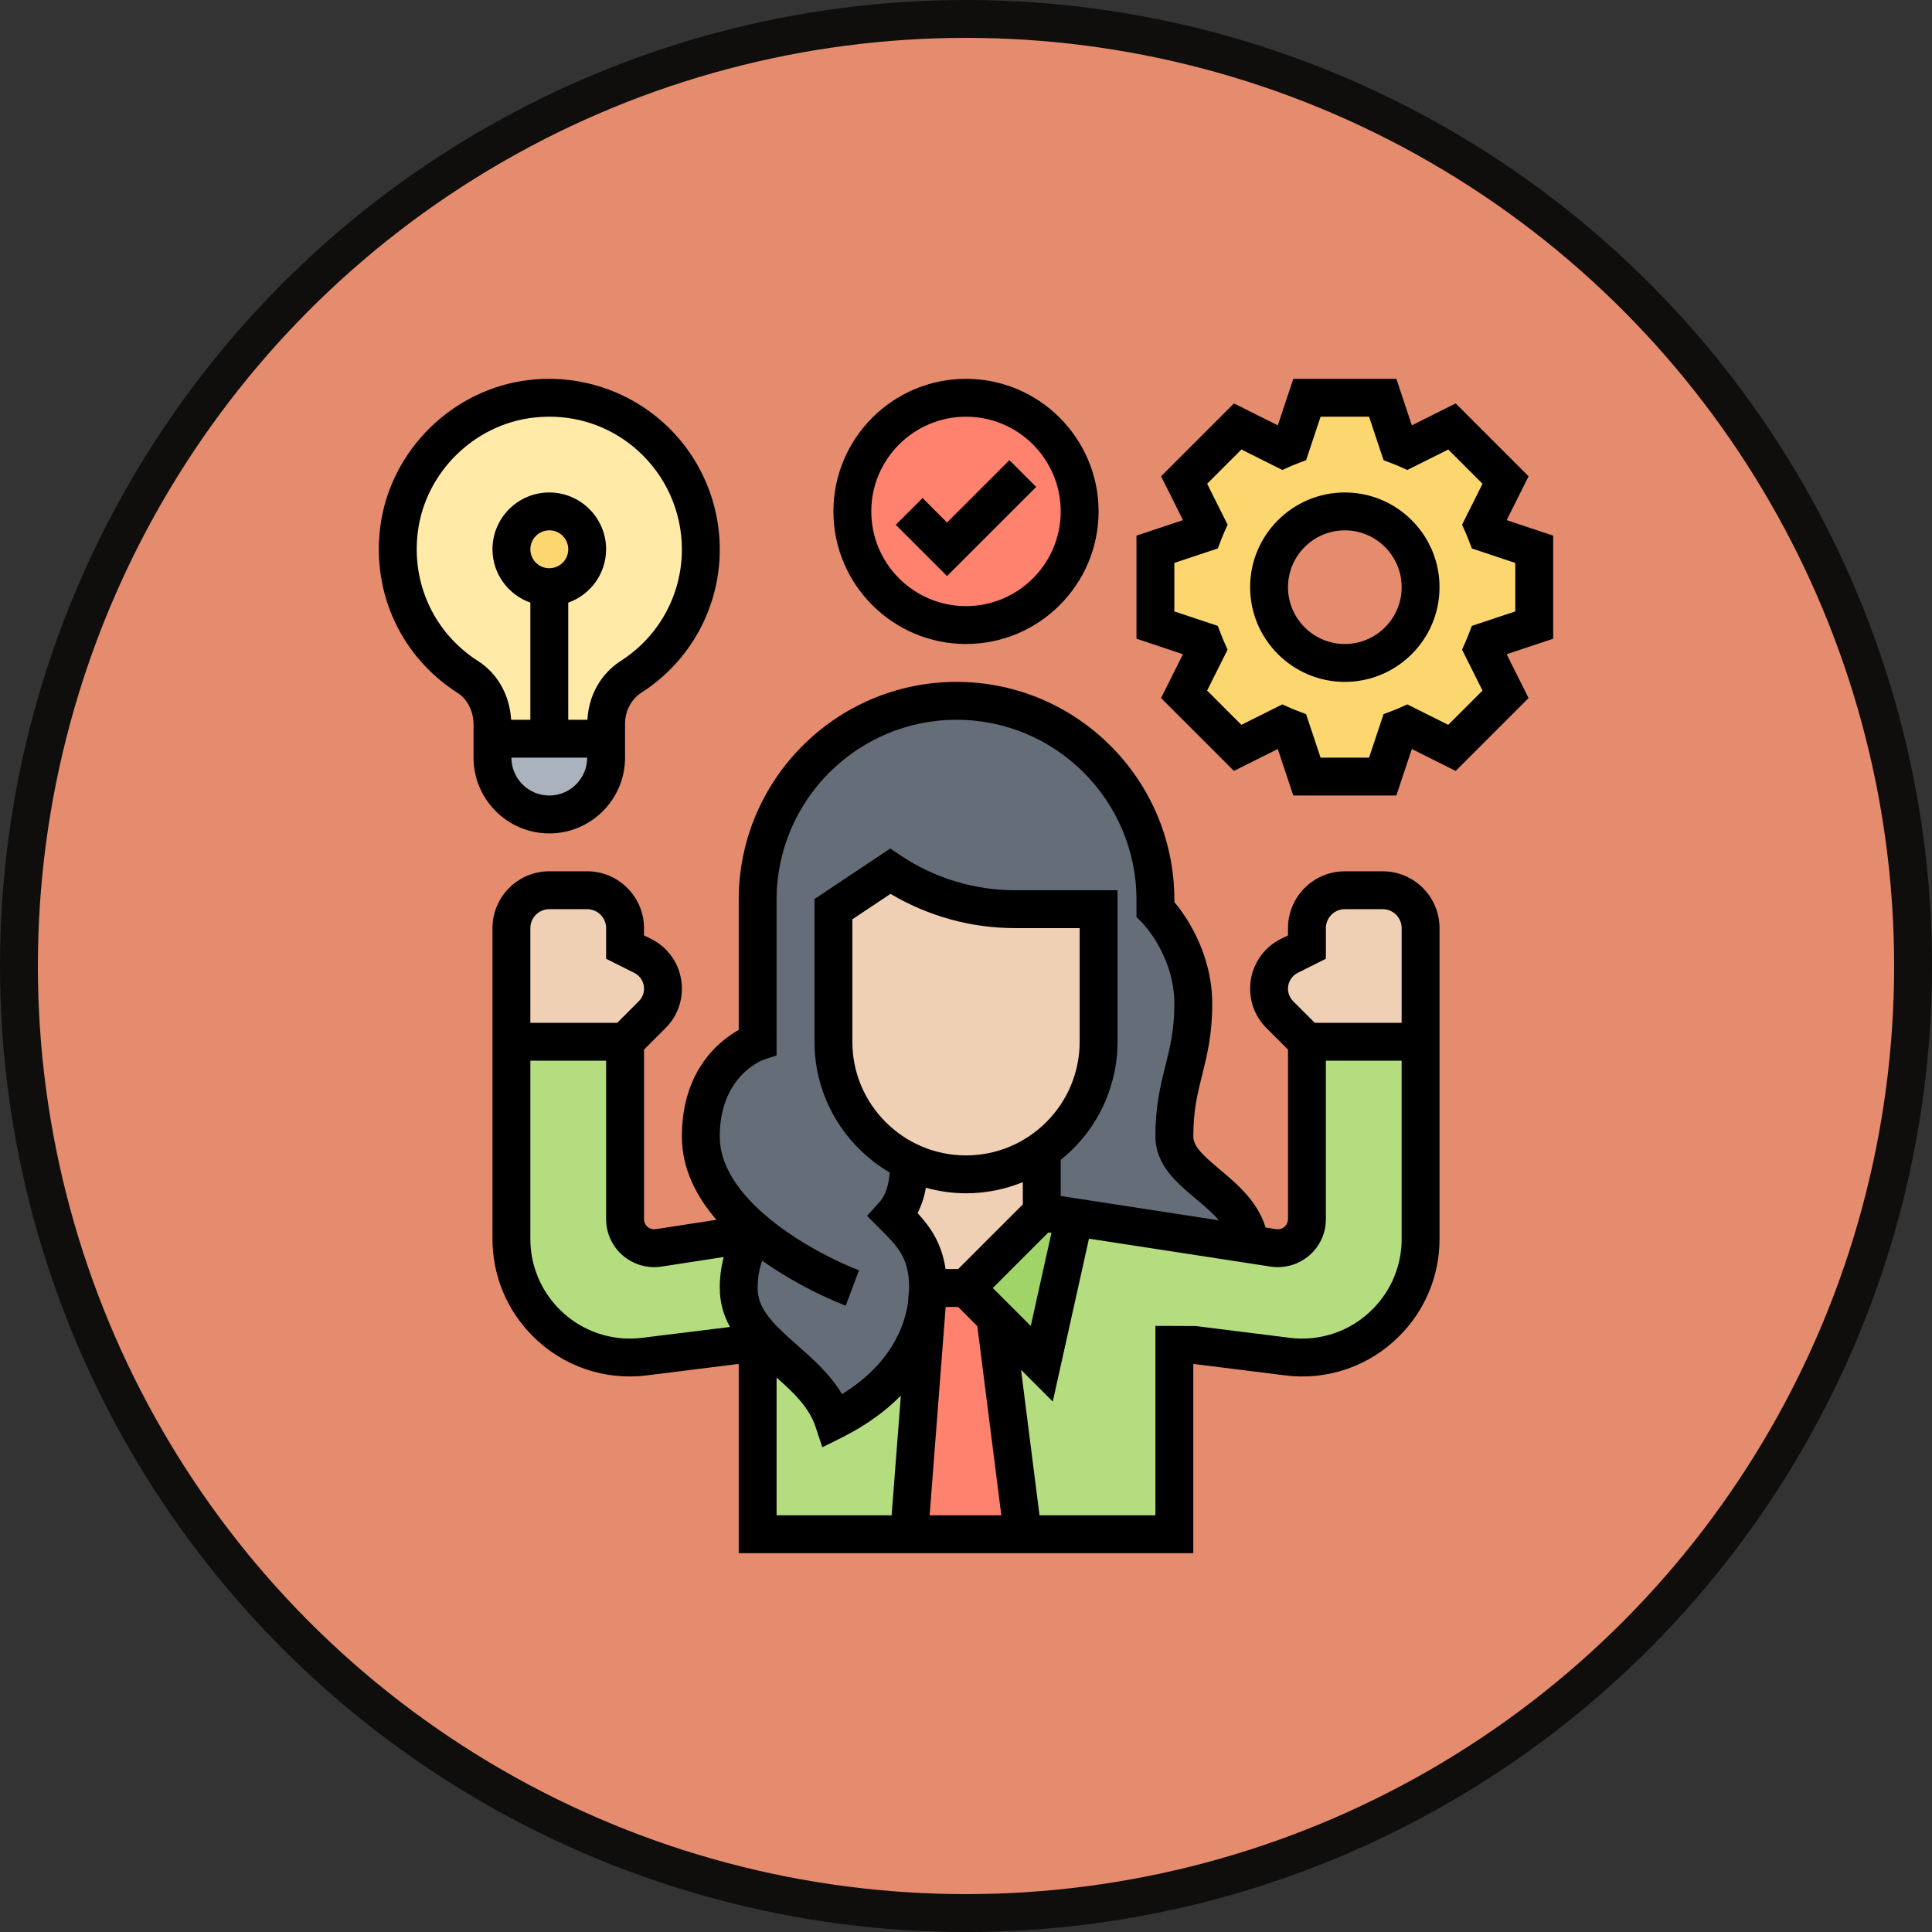 <svg xmlns="http://www.w3.org/2000/svg" width="102" height="102" viewBox="0 0 102 102" fill="none"><rect x="0" y="0" width="102" height="102" fill="#333333" stroke="none"/><circle cx="51" cy="51" r="50" fill="#E68C6E" stroke="#0F0E0D" stroke-width="2"></circle><path d="M52.55 69.55L54 81H48L48.93 68.92C48.98 68.6 49 68.29 49 68H51L52.55 69.55Z" fill="#FF826E"></path><path d="M39.96 70.35C41.21 71.82 43.31 72.94 44 75C47.42 73.29 48.65 70.84 48.93 68.92L48 81H40V71H39.96V70.35ZM39 68C39 68.94 39.39 69.68 39.96 70.35V71H39L34.04 71.62C33.16 71.73 32.266 71.651 31.418 71.389C30.569 71.128 29.787 70.689 29.121 70.101C28.455 69.514 27.922 68.792 27.556 67.984C27.191 67.175 27.001 66.298 27 65.41V55H33V64.36C33 64.77 33.16 65.16 33.45 65.45C33.74 65.74 34.13 65.9 34.53 65.9C34.61 65.9 34.69 65.89 34.77 65.88L39.92 65.09C39.68 65.38 39 66.35 39 68ZM65.99 65.69L67.23 65.88C67.449 65.914 67.673 65.9 67.886 65.839C68.1 65.778 68.297 65.672 68.465 65.527C68.633 65.383 68.768 65.204 68.861 65.002C68.953 64.801 69.001 64.582 69 64.36V55H75V65.41C75 67.07 74.34 68.66 73.17 69.83C71.996 71.006 70.402 71.667 68.74 71.67C68.48 71.67 68.22 71.65 67.96 71.62L63 71H62V81H54L52.55 69.55L55 72L56.72 64.26L65.99 65.69Z" fill="#B4DD7F"></path><path d="M56.72 64.26L55 72L52.55 69.55L51 68L55 64L56.72 64.26Z" fill="#A0D468"></path><path d="M39.94 65.08C38.35 63.77 37 62.05 37 60C37 56 40 55 40 55V47.5C40 44.6 41.18 41.98 43.08 40.08C44.98 38.18 47.6 37 50.5 37C56.3 37 61 41.7 61 47.5V48C61 48 63 50 63 53C63 56 62 57 62 60C62 62.16 65.72 62.94 65.99 65.69L56.72 64.26L55 64V61L54.91 60.81C55.863 60.17 56.644 59.305 57.182 58.292C57.721 57.278 58.002 56.148 58 55V48H53.61C51.25 48 48.96 47.3 47 46L44 48V55C44 56.94 44.78 58.68 46.05 59.95C46.61 60.51 47.27 60.98 48 61.32V61.33C47.99 62.2 47.9 63.35 47.16 64.16C48.16 65.16 49 66 49 68L48.93 68.92C48.65 70.84 47.42 73.29 44 75C43.31 72.94 41.21 71.82 39.96 70.35C39.39 69.68 39 68.94 39 68C39 66.35 39.68 65.38 39.92 65.09H39.95L39.94 65.08Z" fill="#656D78"></path><path d="M35 52.2C35 52.71 34.8 53.2 34.43 53.57L33 55H27V49C27 47.9 27.9 47 29 47H31C32.1 47 33 47.9 33 49V50L33.93 50.46C34.59 50.79 35 51.46 35 52.2ZM75 49V55H69L67.57 53.57C67.39 53.391 67.246 53.177 67.148 52.942C67.051 52.707 67 52.455 67 52.2C67 51.46 67.41 50.79 68.07 50.46L69 50V49C69 47.9 69.9 47 71 47H73C74.1 47 75 47.9 75 49ZM55 61V64L51 68H49C49 66 48.16 65.16 47.16 64.16C47.9 63.35 47.99 62.2 48 61.33V61.32C48.91 61.76 49.92 62 51 62C52.46 62 53.8 61.56 54.91 60.81L55 61Z" fill="#F0D0B4"></path><path d="M58 48V55C58 57.42 56.78 59.55 54.91 60.81C53.756 61.59 52.394 62.004 51 62C49.92 62 48.91 61.76 48 61.32C47.27 60.98 46.61 60.51 46.05 59.95C45.398 59.301 44.882 58.53 44.53 57.68C44.178 56.831 43.998 55.92 44 55V48L47 46C48.96 47.3 51.25 48 53.61 48H58Z" fill="#F0D0B4"></path><path d="M51 33C54.314 33 57 30.314 57 27C57 23.686 54.314 21 51 21C47.687 21 45 23.686 45 27C45 30.314 47.687 33 51 33Z" fill="#FF826E"></path><path d="M32 39V40C32.002 40.594 31.827 41.175 31.497 41.669C31.168 42.163 30.699 42.548 30.151 42.775C29.602 43.002 28.998 43.061 28.416 42.945C27.834 42.828 27.299 42.541 26.88 42.12C26.34 41.58 26 40.83 26 40V39H29H32Z" fill="#AAB2BD"></path><path d="M32 38.21V39H26V38.25C26 37.25 25.54 36.28 24.7 35.74C23.414 34.924 22.389 33.757 21.745 32.376C21.102 30.996 20.868 29.46 21.07 27.95C21.52 24.36 24.47 21.46 28.07 21.05C32.9 20.51 37 24.27 37 29C37 31.83 35.53 34.31 33.32 35.73C32.48 36.27 32 37.21 32 38.21Z" fill="#FFEAA7"></path><path d="M29 31C30.105 31 31 30.105 31 29C31 27.895 30.105 27 29 27C27.896 27 27 27.895 27 29C27 30.105 27.896 31 29 31Z" fill="#FCD770"></path><path d="M81 29V33L78.47 33.84C78.41 33.99 78.36 34.13 78.29 34.27L79.49 36.66L76.66 39.49L74.27 38.29C74.13 38.36 73.99 38.41 73.84 38.47L73 41H69L68.16 38.47C68.01 38.41 67.87 38.36 67.73 38.29L65.34 39.49L62.51 36.66L63.71 34.27C63.64 34.13 63.59 33.99 63.53 33.84L61 33V29L63.53 28.16C63.59 28.01 63.64 27.87 63.71 27.73L62.51 25.34L65.34 22.51L67.73 23.71C67.87 23.64 68.01 23.59 68.16 23.53L69 21H73L73.84 23.53C73.99 23.59 74.13 23.64 74.27 23.71L76.66 22.51L79.49 25.34L78.29 27.73C78.36 27.87 78.41 28.01 78.47 28.16L81 29ZM75 31C75 28.79 73.21 27 71 27C68.79 27 67 28.79 67 31C67 33.21 68.79 35 71 35C73.21 35 75 33.21 75 31Z" fill="#FCD770"></path><path d="M73 46H71C69.346 46 68 47.346 68 49V49.382L67.624 49.57C67.135 49.812 66.724 50.187 66.437 50.651C66.15 51.116 65.999 51.651 66 52.197C66 52.982 66.306 53.719 66.86 54.274L68 55.414V64.364C67.999 64.506 67.943 64.642 67.843 64.743C67.784 64.802 67.711 64.847 67.631 64.873C67.551 64.899 67.466 64.906 67.383 64.894L66.817 64.807C66.4 63.432 65.322 62.517 64.423 61.763C63.538 61.021 63 60.531 63 60C63 58.623 63.229 57.709 63.47 56.743C63.73 55.701 64 54.623 64 53C64 50.327 62.62 48.367 62 47.621V47.5C62 41.159 56.841 36 50.5 36C44.159 36 39 41.159 39 47.5V54.371C37.933 54.976 36 56.549 36 60C36 61.697 36.76 63.166 37.823 64.4L34.619 64.893C34.543 64.905 34.465 64.901 34.39 64.879C34.316 64.858 34.246 64.821 34.188 64.771C34.129 64.721 34.082 64.658 34.05 64.588C34.017 64.517 34.001 64.441 34.001 64.363V55.413L35.141 54.273C35.415 54.001 35.631 53.677 35.779 53.321C35.926 52.965 36.002 52.583 36 52.197C36.002 51.651 35.851 51.116 35.564 50.651C35.277 50.187 34.866 49.812 34.376 49.57L34 49.382V49C34 47.346 32.654 46 31 46H29C27.346 46 26 47.346 26 49V65.406C26 67.345 26.755 69.169 28.127 70.542C28.907 71.327 29.857 71.922 30.904 72.281C31.951 72.64 33.066 72.753 34.163 72.612L39 72.008V82H63V72.008L67.837 72.612C68.935 72.754 70.05 72.64 71.097 72.281C72.144 71.922 73.094 71.326 73.873 70.541C74.55 69.868 75.086 69.068 75.451 68.186C75.816 67.305 76.003 66.36 76 65.406V49C76 47.346 74.654 46 73 46ZM68.519 51.359L70 50.618V49C70 48.449 70.448 48 71 48H73C73.552 48 74 48.449 74 49V54H69.414L68.274 52.86C68.187 52.773 68.118 52.67 68.071 52.556C68.024 52.442 68 52.32 68 52.197C68 52.023 68.048 51.852 68.14 51.704C68.231 51.555 68.363 51.436 68.519 51.359ZM40.316 55.949L41 55.721V47.5C41 42.262 45.262 38 50.5 38C55.738 38 60 42.262 60 47.5V48.414L60.293 48.707C60.31 48.724 62 50.444 62 53C62 54.377 61.771 55.291 61.53 56.257C61.27 57.299 61 58.377 61 60C61 61.503 62.136 62.455 63.138 63.295C63.584 63.669 64.016 64.032 64.353 64.427L56 63.142V61.235C56.936 60.487 57.691 59.539 58.211 58.459C58.73 57.38 59 56.198 59 55V47H53.605C51.451 47.002 49.345 46.365 47.554 45.168L47 44.798L43 47.465V55C43 57.943 44.602 60.512 46.974 61.902C46.925 62.493 46.789 63.077 46.418 63.483L45.774 64.19L46.45 64.866C47.412 65.827 47.992 66.411 47.999 67.977L47.935 68.808C47.74 70.077 46.998 72.032 44.453 73.605C43.824 72.545 42.91 71.74 42.08 71.01C41.707 70.688 41.347 70.352 41 70.002V70H40.998C40.367 69.348 40 68.757 40 68C40 67.4 40.108 66.924 40.24 66.561C41.612 67.522 43.092 68.319 44.649 68.936L45.352 67.063C43.307 66.297 38 63.533 38 60C38 56.813 40.23 55.979 40.316 55.949ZM51 61C47.691 61 45 58.309 45 55V48.535L47.016 47.191C49.009 48.377 51.286 49.002 53.605 49H57V55C57 58.309 54.309 61 51 61ZM51 63C52.029 63 53.048 62.8 54 62.411V63.586L50.586 67H49.922C49.721 65.645 49.124 64.781 48.443 64.045C48.656 63.623 48.804 63.172 48.881 62.706C49.571 62.899 50.284 62.998 51 63ZM49.928 69H50.586L51.597 70.011L52.865 80H49.08L49.924 69.032C49.925 69.021 49.926 69.011 49.928 69ZM52.414 68L55.349 65.065L55.511 65.09L54.419 70.004L52.414 68ZM29 48H31C31.552 48 32 48.449 32 49V50.618L33.481 51.359C33.614 51.425 33.73 51.522 33.818 51.642C33.907 51.761 33.965 51.9 33.989 52.047C34.013 52.193 34.002 52.344 33.956 52.485C33.91 52.627 33.832 52.755 33.726 52.86L32.586 54H28V49C28 48.449 28.448 48 29 48ZM33.915 70.628C33.12 70.73 32.312 70.648 31.554 70.388C30.795 70.128 30.107 69.697 29.541 69.128C29.052 68.64 28.663 68.06 28.399 67.421C28.134 66.782 27.999 66.097 28 65.406V56H32V64.364C32 65.041 32.264 65.678 32.743 66.157C33.026 66.438 33.37 66.649 33.748 66.772C34.127 66.896 34.529 66.93 34.922 66.87L38.21 66.364C38.069 66.898 37.999 67.448 38 68C38 68.788 38.211 69.461 38.541 70.057L33.915 70.628ZM41 72.727C41.894 73.519 42.711 74.295 43.052 75.316L43.416 76.41L44.447 75.894C45.778 75.229 46.786 74.468 47.56 73.681L47.074 80H41V72.727ZM72.459 69.127C71.894 69.696 71.206 70.127 70.447 70.388C69.689 70.648 68.881 70.73 68.085 70.628L63.124 70.008L61 70V80H54.881L53.906 72.32L55.581 73.995L57.492 65.395L67.079 66.87C67.473 66.929 67.875 66.895 68.253 66.772C68.631 66.648 68.975 66.437 69.257 66.157C69.494 65.922 69.681 65.643 69.808 65.335C69.936 65.027 70.001 64.697 70 64.364V56H74V65.406C74.002 66.097 73.867 66.782 73.602 67.421C73.338 68.059 72.949 68.639 72.459 69.127ZM51 34C54.859 34 58 30.86 58 27C58 23.14 54.859 20 51 20C47.141 20 44 23.14 44 27C44 30.86 47.141 34 51 34ZM51 22C53.757 22 56 24.243 56 27C56 29.757 53.757 32 51 32C48.243 32 46 29.757 46 27C46 24.243 48.243 22 51 22Z" fill="black"></path><path d="M54.707 25.707L53.293 24.293L50 27.586L48.707 26.293L47.293 27.707L50 30.414L54.707 25.707ZM29 44C31.206 44 33 42.206 33 40V38.208C33 37.539 33.33 36.911 33.862 36.569C35.133 35.757 36.178 34.638 36.902 33.315C37.625 31.992 38.003 30.508 38 29C37.999 27.733 37.731 26.48 37.213 25.323C36.695 24.166 35.939 23.132 34.994 22.287C34.044 21.441 32.926 20.806 31.713 20.422C30.5 20.038 29.219 19.914 27.955 20.059C23.903 20.518 20.59 23.782 20.075 27.822C19.628 31.33 21.193 34.687 24.16 36.583C24.678 36.915 25 37.553 25 38.25V40C25 42.206 26.794 44 29 44ZM29 42C27.897 42 27 41.103 27 40H31C31 41.103 30.103 42 29 42ZM28 29C28 28.802 28.059 28.608 28.169 28.444C28.279 28.279 28.435 28.15 28.618 28.074C28.801 27.998 29.002 27.979 29.196 28.017C29.391 28.056 29.569 28.151 29.709 28.291C29.849 28.431 29.945 28.61 29.983 28.804C30.022 28.998 30.002 29.2 29.926 29.383C29.85 29.566 29.722 29.722 29.557 29.832C29.392 29.942 29.198 30 29 30C28.448 30 28 29.551 28 29ZM22.06 28.075C22.459 24.938 25.034 22.402 28.18 22.046C28.458 22.015 28.734 22 29.008 22C30.734 22 32.362 22.617 33.662 23.778C34.397 24.435 34.985 25.24 35.388 26.14C35.791 27.04 36 28.014 36 29C36.002 30.173 35.708 31.327 35.146 32.356C34.583 33.385 33.77 34.256 32.781 34.887C31.723 35.566 31.077 36.719 31.013 38H30V31.816C30.584 31.61 31.089 31.229 31.447 30.725C31.805 30.221 31.998 29.618 32 29C32 27.346 30.654 26 29 26C27.346 26 26 27.346 26 29C26 30.302 26.839 31.402 28 31.816V38H26.985C26.911 36.708 26.274 35.56 25.236 34.898C22.929 33.423 21.711 30.809 22.06 28.075ZM82 28.279L79.545 27.46L80.702 25.146L76.854 21.298L74.539 22.456L73.721 20H68.28L67.462 22.456L65.147 21.298L61.299 25.146L62.456 27.46L60 28.279V33.72L62.455 34.539L61.298 36.853L65.146 40.701L67.461 39.543L68.279 42H73.72L74.538 39.544L76.853 40.702L80.701 36.854L79.544 34.54L82 33.721V28.279ZM80 32.279L77.706 33.044L77.537 33.485C77.489 33.612 77.437 33.739 77.382 33.864L77.188 34.297L78.269 36.459L76.46 38.268L74.298 37.187L73.865 37.381C73.742 37.436 73.617 37.487 73.49 37.534L73.045 37.702L72.279 40H69.72L68.954 37.702L68.509 37.534C68.383 37.487 68.258 37.436 68.134 37.381L67.701 37.187L65.539 38.268L63.73 36.459L64.811 34.297L64.617 33.864C64.561 33.739 64.512 33.613 64.462 33.485L64.293 33.044L62 32.279V29.72L64.294 28.955L64.463 28.514C64.512 28.387 64.564 28.26 64.618 28.135L64.812 27.702L63.731 25.54L65.54 23.731L67.702 24.812L68.135 24.618C68.258 24.563 68.383 24.513 68.51 24.465L68.955 24.297L69.721 22H72.28L73.046 24.298L73.491 24.466C73.618 24.514 73.743 24.564 73.866 24.619L74.299 24.813L76.461 23.732L78.27 25.541L77.189 27.703L77.383 28.136C77.439 28.261 77.488 28.387 77.538 28.515L77.707 28.956L80 29.721V32.279Z" fill="black"></path><path d="M71 26C68.243 26 66 28.243 66 31C66 33.757 68.243 36 71 36C73.757 36 76 33.757 76 31C76 28.243 73.757 26 71 26ZM71 34C69.346 34 68 32.654 68 31C68 29.346 69.346 28 71 28C72.654 28 74 29.346 74 31C74 32.654 72.654 34 71 34Z" fill="black"></path></svg>